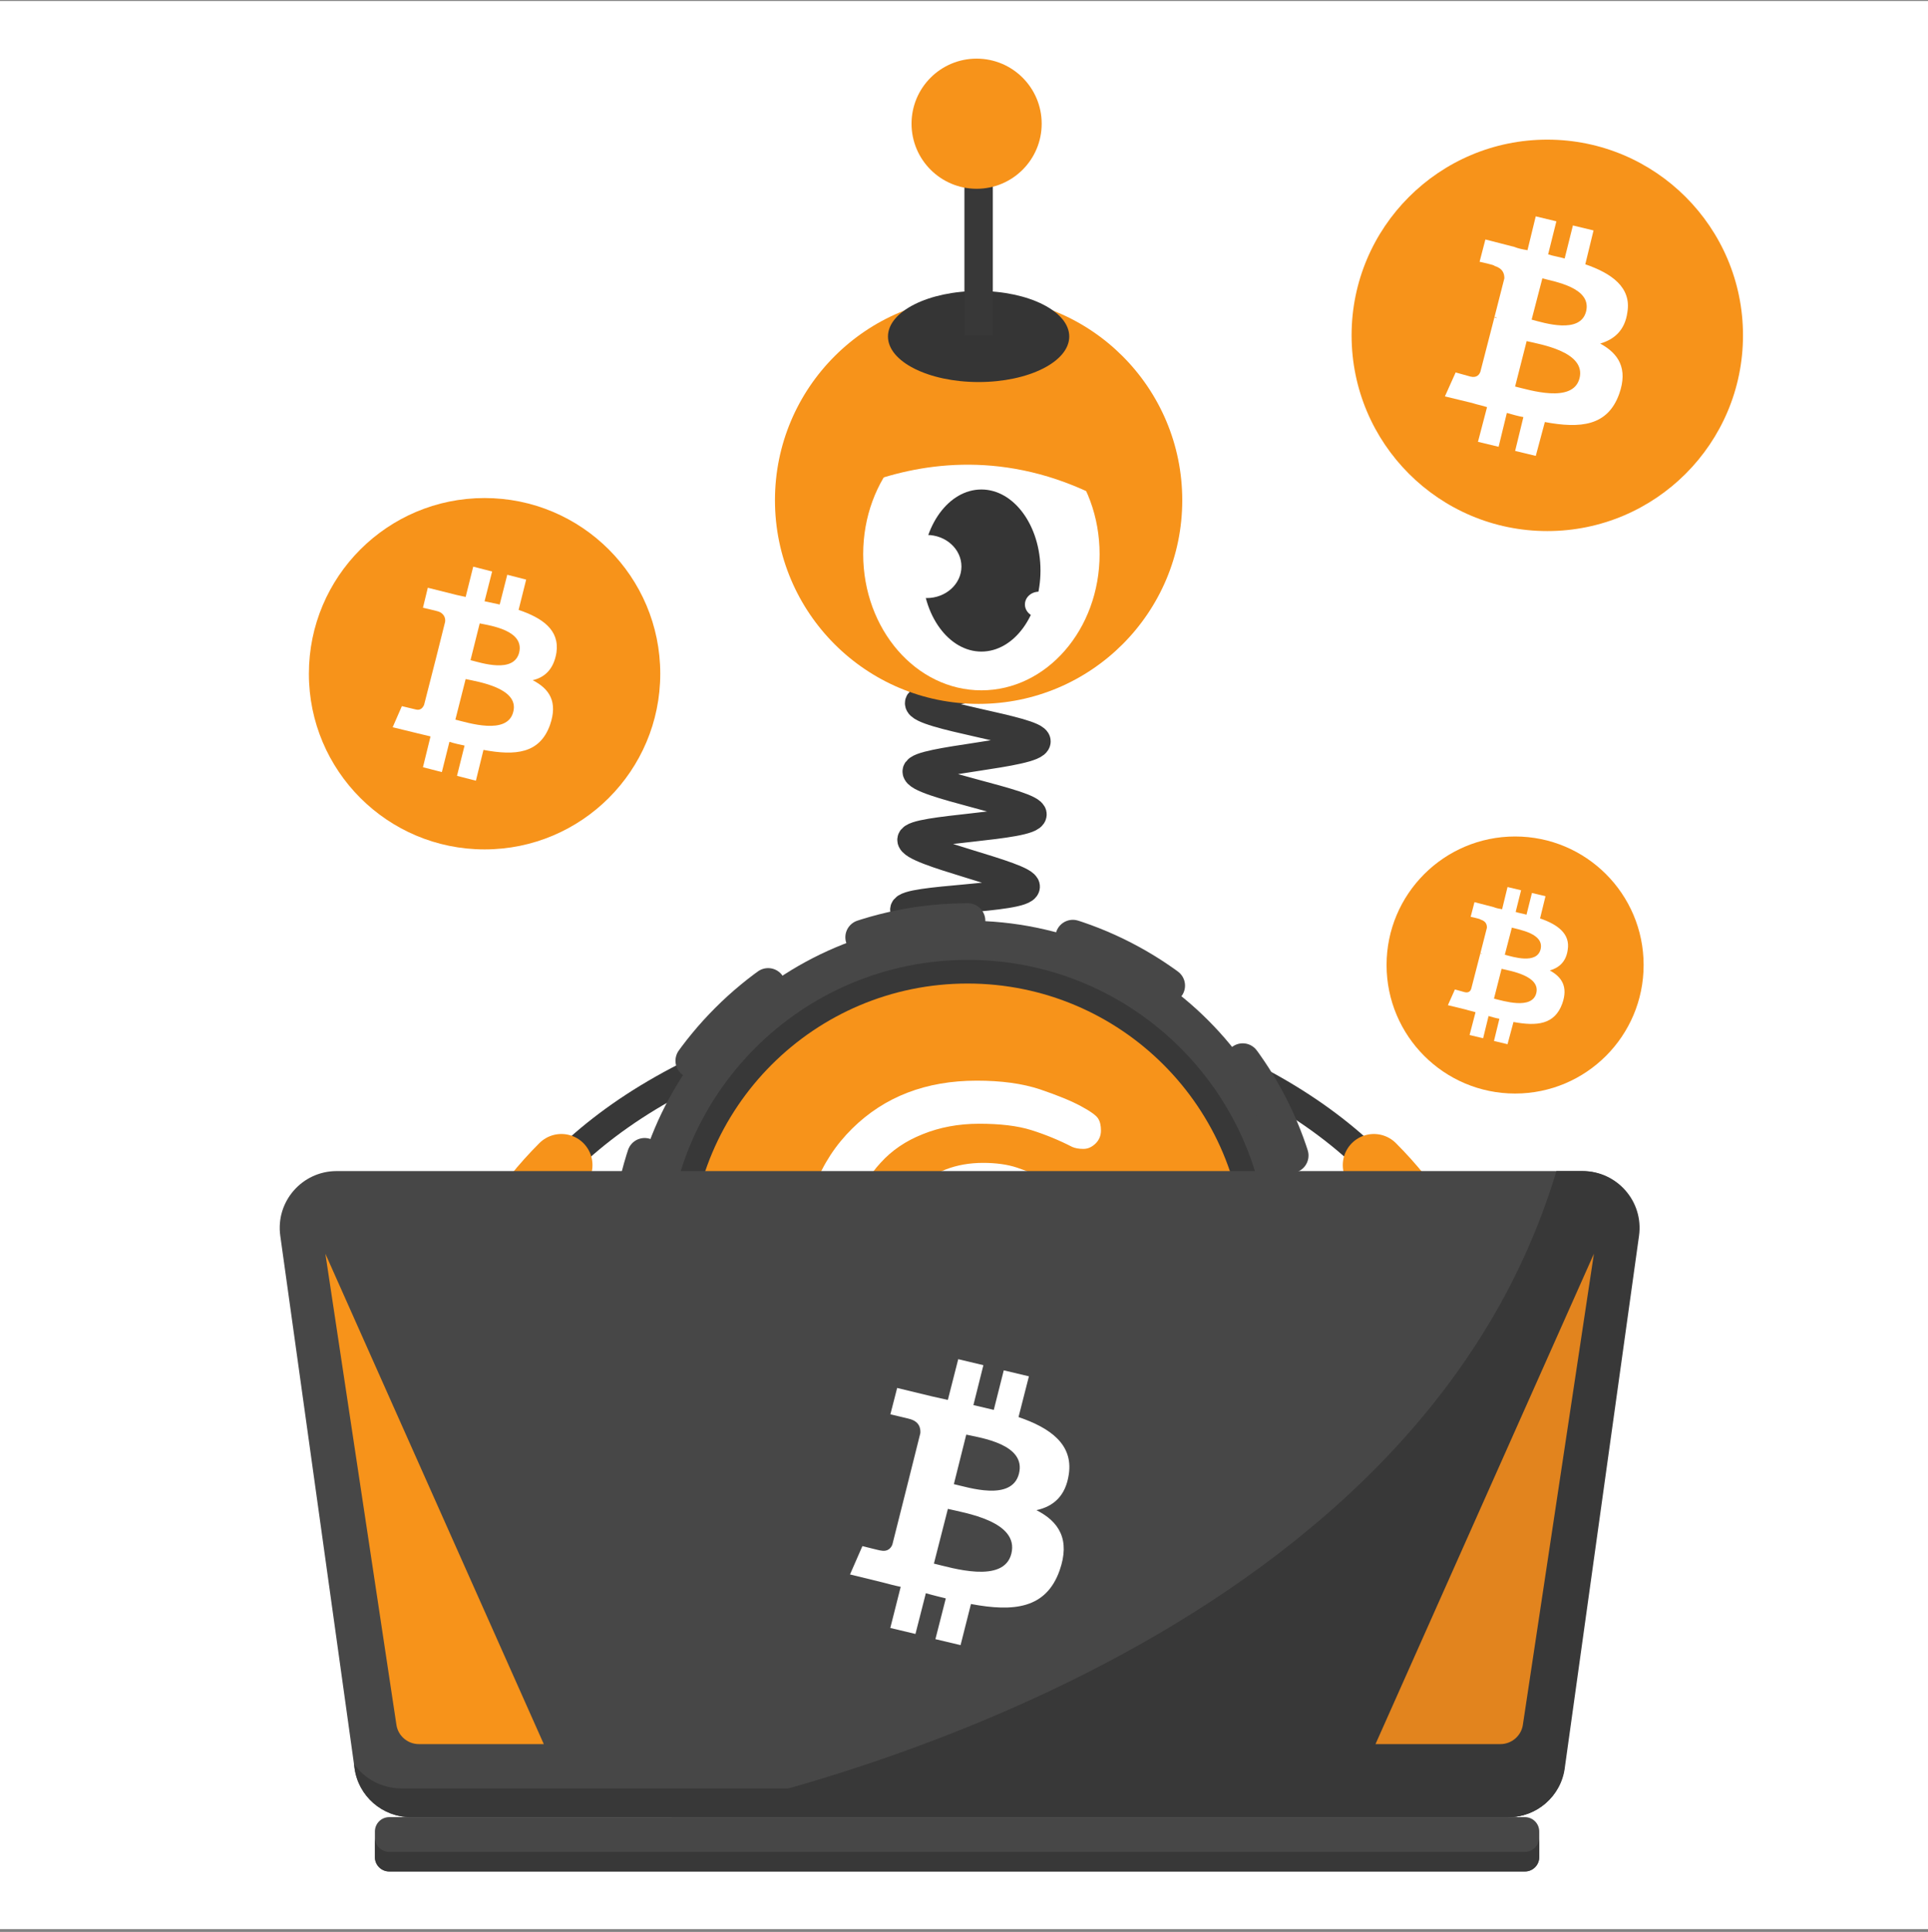 <svg width="512" height="513" viewBox="0 0 512 513" fill="none" xmlns="http://www.w3.org/2000/svg">
<rect x="0" y="0" width="512" height="513" fill="#808080" stroke="none"/>
<g clip-path="url(#clip0_4_350)">
<path d="M512 0.26H0V512.26H512V0.26Z" fill="white"/>
<path d="M388.61 403.96C388.61 403.96 420.63 309.59 299.22 273.01" stroke="#383838" stroke-width="7.539" stroke-miterlimit="10"/>
<path d="M386.06 341.51C381.82 330.8 375.24 319.77 364.85 309.38" stroke="#F7931A" stroke-width="16.516" stroke-miterlimit="10" stroke-linecap="round"/>
<path d="M125.319 403.96C125.319 403.96 93.299 309.59 214.709 273.01" stroke="#383838" stroke-width="7.539" stroke-miterlimit="10"/>
<path d="M127.87 341.51C132.11 330.8 138.69 319.77 149.08 309.38" stroke="#F7931A" stroke-width="16.516" stroke-miterlimit="10" stroke-linecap="round"/>
<path d="M275.569 177.58C275.569 180.87 244.179 183.73 244.079 186.7C243.969 189.99 275.359 193.91 275.249 196.88C275.139 200.17 243.649 201.86 243.439 204.83C243.229 208.12 274.399 213.31 274.189 216.28C273.979 219.57 242.379 219.99 242.059 222.96C241.739 226.25 272.599 232.5 272.389 235.47C272.069 238.76 240.469 238.55 240.159 241.51C239.839 244.8 270.799 250.63 270.589 253.7C270.379 256.88 238.889 258.68 238.779 261.76C238.779 264.83 270.169 266.85 270.479 270.03C270.689 273 239.939 279.89 240.469 283.07C240.889 285.93 272.279 282.96 273.129 286.15C273.769 289.01 244.179 299.93 245.139 303.12C245.989 305.98 276.839 299.73 277.899 302.91C278.849 305.77 250.119 318.82 251.179 321.89C252.129 324.65 282.779 316.91 283.939 319.98C284.999 322.74 256.799 336.95 258.069 340.02C259.129 342.78 289.459 334.08 290.729 337.05C291.899 339.81 264.009 354.65 265.279 357.73" stroke="#383838" stroke-width="7.539" stroke-miterlimit="10"/>
<path d="M259.88 186.91C289.75 186.91 313.96 162.7 313.96 132.83C313.96 102.96 289.75 78.75 259.88 78.75C230.01 78.75 205.8 102.96 205.8 132.83C205.8 162.7 230.02 186.91 259.88 186.91Z" fill="#F7931A"/>
<path d="M260.619 183.31C277.949 183.31 292.01 167.12 292.01 147.15C292.01 127.18 277.959 110.99 260.619 110.99C243.279 110.99 229.229 127.18 229.229 147.15C229.239 167.12 243.289 183.31 260.619 183.31Z" fill="white"/>
<path d="M260.62 173.02C269.29 173.02 276.31 163.38 276.31 151.5C276.31 139.61 269.28 129.98 260.62 129.98C251.95 129.98 244.93 139.62 244.93 151.5C244.93 163.38 251.96 173.02 260.62 173.02Z" fill="#353535"/>
<path fill-rule="evenodd" clip-rule="evenodd" d="M212.17 137.71C212.17 137.71 257.45 102.4 308.24 142.69C307.29 136.65 303.15 107.81 299.65 101.66L277.59 81.73L259.88 83.74L235.81 92.22L226.59 97.84L222.35 113.64L212.17 137.71Z" fill="#F7931A"/>
<path d="M259.88 101.45C273.17 101.45 283.95 96.04 283.95 89.36C283.95 82.68 273.17 77.27 259.88 77.27C246.59 77.27 235.81 82.68 235.81 89.36C235.81 96.04 246.59 101.45 259.88 101.45Z" fill="#353535"/>
<path d="M259.88 33.38V89.05" stroke="#383838" stroke-width="7.539" stroke-miterlimit="10"/>
<path d="M259.349 50.13C268.899 50.13 276.629 42.39 276.629 32.85C276.629 23.3 268.889 15.57 259.349 15.57C249.799 15.57 242.069 23.31 242.069 32.85C242.069 42.39 249.809 50.13 259.349 50.13Z" fill="#F7931A"/>
<path d="M246.1 158.81C251.19 158.81 255.32 155.06 255.32 150.43C255.32 145.8 251.19 142.05 246.1 142.05C241.01 142.05 236.88 145.8 236.88 150.43C236.87 155.06 241 158.81 246.1 158.81Z" fill="white"/>
<path d="M275.89 163.9C277.94 163.9 279.6 162.38 279.6 160.51C279.6 158.64 277.94 157.12 275.89 157.12C273.84 157.12 272.18 158.64 272.18 160.51C272.18 162.38 273.84 163.9 275.89 163.9Z" fill="white"/>
<path d="M257.02 424.96C306.85 424.96 347.25 384.56 347.25 334.72C347.25 284.89 306.85 244.49 257.02 244.49C207.18 244.49 166.79 284.89 166.79 334.72C166.78 384.56 207.18 424.96 257.02 424.96Z" fill="#474747"/>
<path d="M257.02 414.57C301.12 414.57 336.86 378.82 336.86 334.73C336.86 290.64 301.11 254.89 257.02 254.89C212.92 254.89 177.18 290.64 177.18 334.73C177.18 378.82 212.92 414.57 257.02 414.57Z" fill="#383838"/>
<path d="M257.02 424.96C306.85 424.96 347.25 384.56 347.25 334.72C347.25 284.89 306.85 244.49 257.02 244.49C207.18 244.49 166.79 284.89 166.79 334.72C166.78 384.56 207.18 424.96 257.02 424.96Z" stroke="#474747" stroke-width="9.283" stroke-miterlimit="10" stroke-linecap="round" stroke-dasharray="28.35 28.35"/>
<path d="M256.949 408.35C297.589 408.35 330.539 375.4 330.539 334.76C330.539 294.12 297.589 261.17 256.949 261.17C216.309 261.17 183.359 294.12 183.359 334.76C183.359 375.4 216.309 408.35 256.949 408.35Z" fill="#F7931A"/>
<path d="M287.59 363.71C286.32 363.71 285.36 363.92 284.62 364.24C281.12 366.04 277.52 367.63 273.8 368.69C270.09 369.86 265.64 370.39 260.44 370.39C249.09 370.39 240.29 366.89 233.83 359.89C227.89 353.42 224.92 344.94 224.92 334.34C224.92 323.74 227.89 315.25 233.83 308.79C236.8 305.5 240.51 302.96 245.07 301.16C249.52 299.36 254.51 298.4 260.02 298.4C265.53 298.4 270.2 298.93 273.91 300.1C277.62 301.27 281.23 302.75 284.73 304.55C285.47 304.87 286.43 305.08 287.7 305.08C288.97 305.08 290.03 304.55 290.99 303.6C291.94 302.65 292.37 301.48 292.37 300.21C292.37 298.94 292.16 297.88 291.63 297.03C291.1 296.18 289.62 295.12 287.07 293.74C284.53 292.36 280.92 290.88 276.25 289.29C271.48 287.7 265.86 286.96 259.39 286.96C245.92 286.96 234.9 291.2 226.31 299.68C217.51 308.37 213.06 319.93 213.06 334.56C213.06 349.19 217.51 360.75 226.31 369.44C230.45 373.58 235.32 376.76 241.05 378.88C246.67 381 252.82 382.17 259.39 382.17C265.96 382.17 271.58 381.43 276.36 379.84C281.13 378.25 285.48 376.34 289.72 374.01C291.63 373.06 292.58 371.36 292.58 369.03C292.58 367.76 292.16 366.49 291.2 365.53C290.24 364.57 288.87 363.71 287.59 363.71Z" fill="white"/>
<path d="M254.619 319.6C256.629 318.75 258.859 318.33 261.409 318.33C263.959 318.33 266.079 318.54 267.769 319.07C269.469 319.6 271.269 320.34 272.969 321.19C273.609 321.51 274.349 321.61 275.299 321.61C276.469 321.61 277.529 321.19 278.269 320.23C279.009 319.38 279.439 318.32 279.439 317.26C279.439 316.31 279.229 315.46 278.799 314.72C278.379 313.98 277.419 313.34 275.829 312.39C274.449 311.65 272.539 310.91 270.099 310.06C267.559 309.21 264.479 308.79 261.089 308.79C253.879 308.79 247.839 311.12 243.279 315.68C238.509 320.35 236.069 326.6 236.069 334.45C236.069 342.3 238.509 348.55 243.279 353.22C245.509 355.45 248.259 357.25 251.229 358.42C254.199 359.59 257.589 360.12 261.089 360.12C264.589 360.12 267.659 359.7 270.099 358.85C272.539 358 274.869 357.05 276.989 355.88C278.579 355.03 279.429 353.65 279.429 351.75C279.429 350.58 279.009 349.63 278.259 348.78C277.409 347.93 276.459 347.4 275.289 347.4C274.339 347.4 273.589 347.51 272.959 347.82C271.259 348.67 269.569 349.41 267.869 349.94C266.169 350.47 264.159 350.68 261.719 350.68C256.519 350.68 252.599 349.2 249.739 346.01C247.089 343.15 245.819 339.33 245.819 334.45C245.819 329.57 247.089 325.86 249.739 322.89C251.009 321.61 252.599 320.45 254.619 319.6Z" fill="white"/>
<path d="M128.679 225.55C154.449 225.55 175.339 204.66 175.339 178.9C175.339 153.13 154.449 132.25 128.679 132.25C102.909 132.25 82.029 153.14 82.029 178.9C82.019 204.66 102.909 225.55 128.679 225.55Z" fill="#F7931A"/>
<path d="M137.869 173.29C136.429 178.89 127.819 176.02 124.949 175.3L127.389 165.54C130.259 166.12 139.299 167.41 137.869 173.29ZM136.289 189.08C134.709 195.25 124.379 191.95 120.929 191.09L123.659 180.32C127.099 181.05 138.009 182.77 136.289 189.08ZM147.769 173.29C148.629 167.26 144.039 164.1 137.719 161.95L139.729 153.91L134.709 152.62L132.699 160.52C131.409 160.23 129.969 159.95 128.679 159.66L130.689 151.76L125.669 150.47L123.659 158.51C122.509 158.22 121.509 158.08 120.499 157.79L113.609 156.07L112.319 161.38C112.319 161.38 116.049 162.24 115.909 162.24C117.919 162.67 118.349 164.11 118.209 165.11L115.909 174.3C116.049 174.3 116.199 174.44 116.479 174.44C116.339 174.44 116.189 174.3 115.909 174.3L112.609 187.22C112.319 187.79 111.749 188.8 110.309 188.37L106.719 187.51L104.279 193.11L110.739 194.69C111.889 194.98 113.179 195.26 114.329 195.55L112.319 203.73L117.339 205.02L119.349 196.98C120.639 197.41 122.079 197.7 123.369 197.98L121.359 206.02L126.379 207.31L128.389 199.13C136.859 200.71 143.319 200.13 146.049 192.53C148.199 186.36 145.909 182.91 141.459 180.62C144.609 179.9 147.049 177.74 147.769 173.29Z" fill="white"/>
<path d="M410.9 141.02C439.6 141.02 462.87 117.75 462.87 89.05C462.87 60.35 439.6 37.08 410.9 37.08C382.2 37.08 358.93 60.35 358.93 89.05C358.93 117.75 382.2 141.02 410.9 141.02Z" fill="#F7931A"/>
<path d="M421.21 82.68C419.68 88.82 410.03 85.75 406.74 84.87L409.59 73.91C412.66 74.79 422.75 76.32 421.21 82.68ZM419.46 100.45C417.71 107.25 406.08 103.52 402.35 102.64L405.42 90.58C409.15 91.45 421.21 93.43 419.46 100.45ZM432.17 82.9C433.27 76.32 428 72.59 420.99 70.18L423.18 61.19L417.7 59.87L415.51 68.64C413.97 68.2 412.44 67.98 411.12 67.54L413.31 58.77L407.83 57.45L405.64 66.44C404.32 66.22 403.23 66 402.13 65.56L394.46 63.59L392.92 69.51C392.92 69.51 397.09 70.39 396.87 70.61C399.06 71.27 399.5 72.58 399.5 73.9L396.87 84.21C397.09 84.21 397.31 84.21 397.53 84.43C397.31 84.43 397.09 84.43 396.87 84.21L393.14 98.68C392.92 99.34 392.26 100.43 390.51 100L386.56 98.9L383.71 105.26L390.95 107.01C392.27 107.45 393.58 107.67 394.9 108.11L392.49 117.32L397.97 118.64L400.16 109.65C401.69 110.09 403.23 110.53 404.55 110.75L402.36 119.74L407.84 121.06L410.25 112.07C419.68 113.82 426.92 113.17 429.99 104.61C432.4 97.81 429.77 93.86 424.95 91.23C428.66 90.14 431.52 87.73 432.17 82.9Z" fill="white"/>
<path d="M402.35 290.38C421.2 290.38 436.48 275.1 436.48 256.25C436.48 237.4 421.2 222.12 402.35 222.12C383.5 222.12 368.22 237.4 368.22 256.25C368.22 275.1 383.5 290.38 402.35 290.38Z" fill="#F7931A"/>
<path d="M409.12 252.08C408.11 256.11 401.78 254.1 399.62 253.52L401.49 246.32C403.5 246.9 410.13 247.91 409.12 252.08ZM407.97 263.74C406.82 268.2 399.19 265.76 396.74 265.18L398.76 257.26C401.2 257.84 409.12 259.14 407.97 263.74ZM416.32 252.23C417.04 247.91 413.58 245.46 408.98 243.88L410.42 237.98L406.82 237.12L405.38 242.88C404.37 242.59 403.36 242.45 402.5 242.16L403.94 236.4L400.34 235.54L398.9 241.44C398.04 241.3 397.32 241.15 396.6 240.86L391.56 239.56L390.55 243.45C390.55 243.45 393.29 244.03 393.14 244.17C394.58 244.6 394.87 245.47 394.87 246.33L393.14 253.1C393.28 253.1 393.43 253.1 393.57 253.24C393.43 253.24 393.28 253.24 393.14 253.1L390.69 262.6C390.55 263.03 390.11 263.75 388.96 263.46L386.37 262.74L384.5 266.92L389.25 268.07C390.11 268.36 390.98 268.5 391.84 268.79L390.26 274.84L393.86 275.7L395.3 269.8C396.31 270.09 397.32 270.38 398.18 270.52L396.74 276.42L400.34 277.28L401.92 271.38C408.11 272.53 412.86 272.1 414.88 266.48C416.46 262.02 414.74 259.42 411.57 257.7C414.01 256.98 415.89 255.39 416.32 252.23Z" fill="white"/>
<path fill-rule="evenodd" clip-rule="evenodd" d="M400.59 482.53H109.1C101.57 482.53 95.1 476.91 94.15 469.49L74.43 328.15C73.16 319.03 80.26 310.97 89.38 310.97H420.1C429.32 310.97 436.32 319.13 435.05 328.15L415.33 469.49C414.48 477.02 408.12 482.53 400.59 482.53Z" fill="#474747"/>
<path fill-rule="evenodd" clip-rule="evenodd" d="M403.03 474.9H106.66C101.46 474.9 96.8 472.36 94.04 468.43L94.15 469.49C95.21 477.02 101.57 482.53 109.1 482.53H400.48C408.01 482.53 414.48 476.91 415.43 469.49L415.54 468.43C412.89 472.35 408.22 474.9 403.03 474.9Z" fill="#383838"/>
<path fill-rule="evenodd" clip-rule="evenodd" d="M404.94 496.95H103.38C101.26 496.95 99.56 495.25 99.56 493.13V486.34C99.56 484.22 101.26 482.52 103.38 482.52H404.94C407.06 482.52 408.76 484.22 408.76 486.34V493.13C408.75 495.26 407.06 496.95 404.94 496.95Z" fill="#474747"/>
<path fill-rule="evenodd" clip-rule="evenodd" d="M404.94 491.76H103.38C101.26 491.76 99.56 490.06 99.56 487.94V493.14C99.56 495.26 101.26 496.96 103.38 496.96H404.94C407.06 496.96 408.76 495.26 408.76 493.14V487.94C408.75 489.96 407.06 491.76 404.94 491.76Z" fill="#383838"/>
<path fill-rule="evenodd" clip-rule="evenodd" d="M400.589 482.53C408.119 482.53 414.59 476.91 415.54 469.49L435.26 328.15C436.53 319.03 429.429 310.97 420.309 310.97H413.309C375.459 437.57 208.669 476.49 178.229 482.53H400.589Z" fill="#383838"/>
<path fill-rule="evenodd" clip-rule="evenodd" d="M86.409 332.92L105.279 458.04C105.699 460.9 108.249 463.13 111.219 463.13H144.409L86.409 332.92Z" fill="#F7931A"/>
<path fill-rule="evenodd" clip-rule="evenodd" d="M423.279 332.92L404.409 458.04C403.989 460.9 401.439 463.13 398.469 463.13H365.279L423.279 332.92Z" fill="#E2841E"/>
<path d="M270.589 391.34C268.679 398.76 257.119 394.95 253.309 394.1L256.6 380.95C260.41 381.8 272.599 383.5 270.589 391.34ZM268.579 412.55C266.569 420.71 252.569 416.26 248.009 415.2L251.719 400.67C256.169 401.74 270.699 403.96 268.579 412.55ZM283.839 391.45C285.009 383.5 278.86 379.15 270.48 376.29L273.239 365.47L266.559 363.88L263.91 374.38C262.11 373.96 260.299 373.53 258.499 373.11L261.149 362.51L254.469 360.92L251.71 371.74C250.23 371.42 248.849 371.1 247.469 370.79L238.249 368.56L236.449 375.56C236.449 375.56 241.429 376.73 241.329 376.73C244.089 377.37 244.51 379.17 244.41 380.55L241.329 392.85C241.539 392.85 241.75 392.96 242.07 393.06C241.86 392.95 241.649 392.95 241.329 392.85L236.979 410.13C236.659 410.98 235.809 412.14 233.899 411.72C234.009 411.83 229.02 410.55 229.02 410.55L225.729 418.08L234.419 420.2C236.009 420.62 237.599 421.05 239.189 421.37L236.429 432.29L243.109 433.88L245.869 423.06C247.669 423.59 249.479 424.01 251.169 424.44L248.41 435.26L255.089 436.85L257.85 425.93C269.2 428.05 277.78 427.2 281.39 417.02C284.25 408.86 281.279 404.08 275.239 401.01C279.709 400.04 282.999 397.28 283.839 391.45Z" fill="white"/>
</g>
<defs>
<clipPath id="clip0_4_350">
<rect width="512" height="512" fill="white" transform="translate(0 0.26)"/>
</clipPath>
</defs>
</svg>

